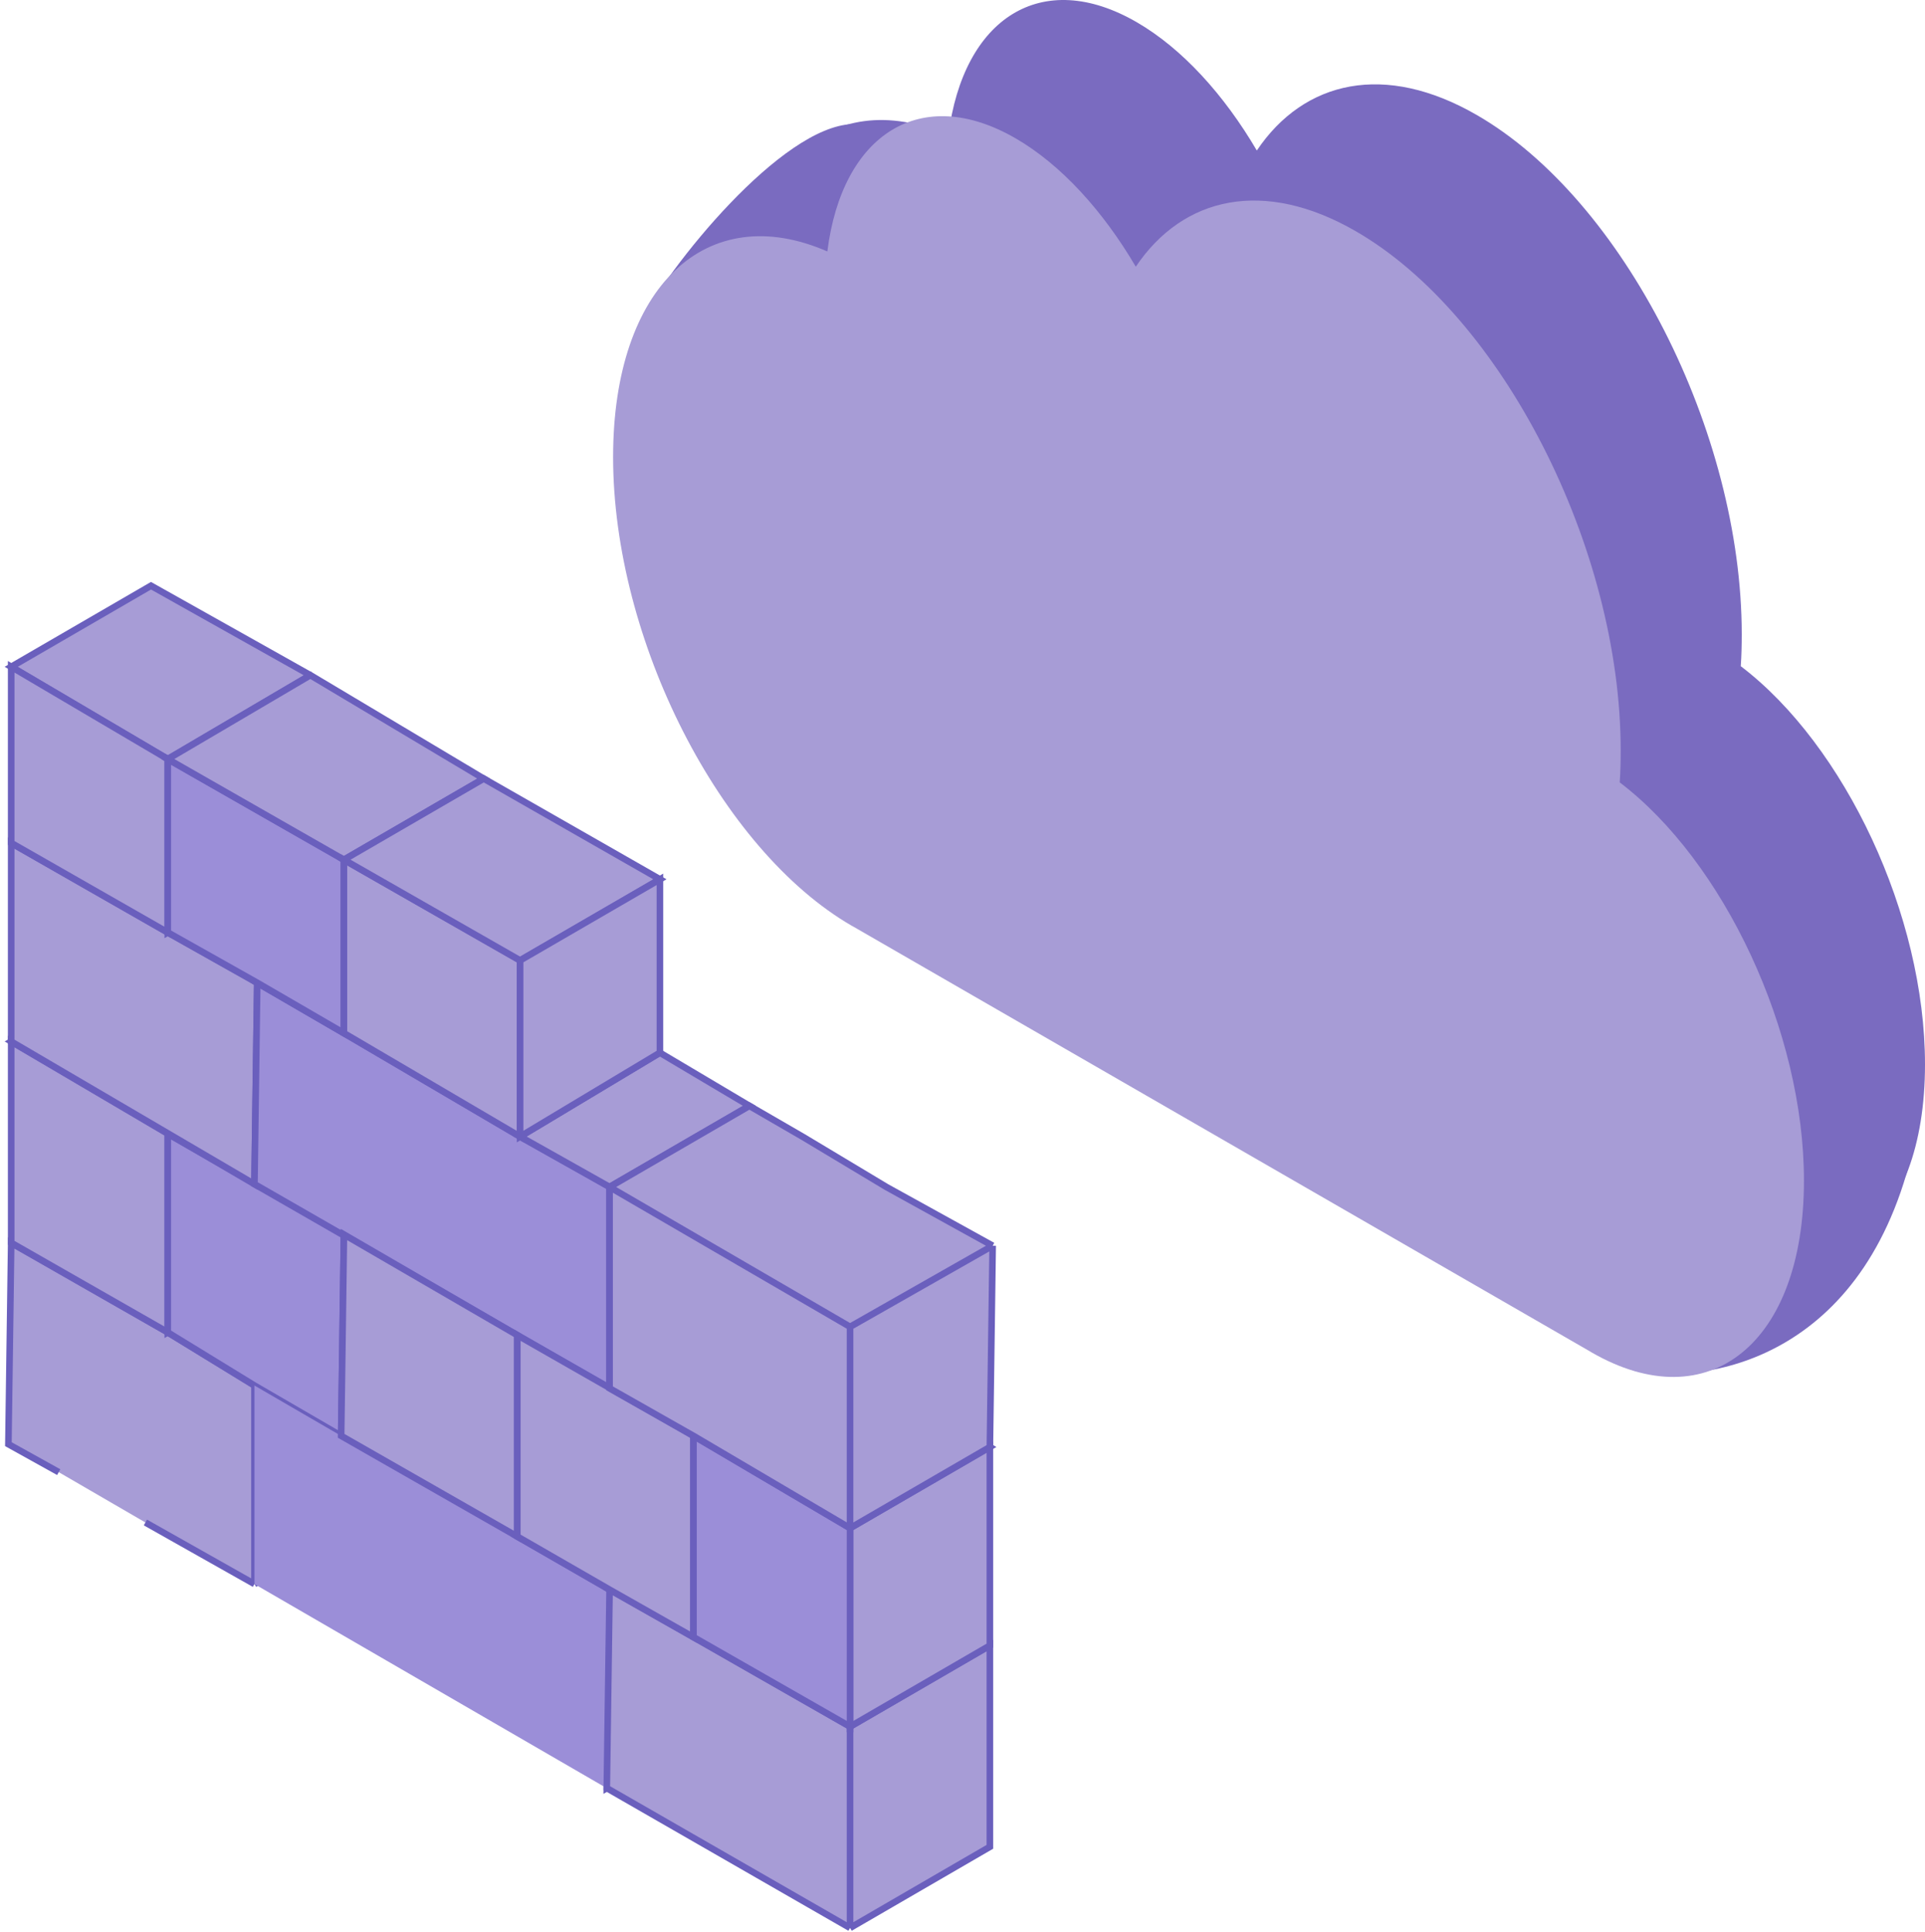 <svg xmlns="http://www.w3.org/2000/svg" width="292" height="293" viewBox="0 0 292 293" fill="none"><path d="M290.656 172.11C283.843 205.815 259.431 210.058 248.077 207.966L194.293 155.527C229.252 147.011 297.468 138.406 290.656 172.11Z" fill="#7A6BC0"></path><path d="M96.586 49.75C101.516 40.189 118.548 19.182 129.304 18.823C142.75 18.375 103.757 67.23 96.586 49.75Z" fill="#7A6BC0"></path><path d="M264.201 96.202C264.201 97.854 264.164 99.507 264.054 101.049C279.845 113.058 292 138.8 292 161.458C292 186.136 277.568 197.777 259.758 187.494C259.721 187.458 259.684 187.458 259.647 187.421L147.753 122.899C147.717 122.862 147.68 122.862 147.607 122.826C127.593 111.258 111.361 79.42 111.361 51.694C111.361 25.731 125.61 12.548 143.861 20.516C146.101 2.706 158.036 -4.969 172.431 3.367C179.335 7.37 185.688 14.384 190.646 22.83C197.843 12.144 210.109 9.426 223.99 17.432C246.207 30.211 264.201 65.502 264.201 96.202Z" fill="#7A6BC0"></path><path d="M245.84 113.827C245.84 115.479 245.803 117.132 245.693 118.674C261.484 130.683 273.639 156.425 273.639 179.083C273.639 203.761 259.207 215.402 241.396 205.119C241.359 205.083 241.323 205.083 241.286 205.046L129.392 140.524C129.355 140.487 129.319 140.487 129.245 140.451C109.231 128.883 93 97.045 93 69.319C93 43.356 107.248 30.173 125.5 38.141C127.74 20.331 139.674 12.656 154.07 20.992C160.974 24.995 167.327 32.009 172.284 40.455C179.482 29.769 191.747 27.051 205.628 35.057C227.846 47.836 245.84 83.127 245.84 113.827Z" fill="#A79CD6"></path><path d="M25.45 202.1L46.658 189.8L22.905 176.227L1.698 188.527L25.45 202.1Z" fill="#A79CD6"></path><path d="M38.599 210.152L59.807 197.427L46.658 189.792L25.45 202.093L38.599 210.152ZM38.599 240.267L59.807 227.966V197.427L38.599 210.152V240.267ZM22.057 230.935L38.599 240.267V210.152L25.45 202.093L1.697 188.52L1.273 219.059L8.908 223.3" fill="#A79CD6"></path><path d="M38.599 210.152L59.807 197.427M38.599 210.152L25.45 202.093M38.599 210.152V240.267M59.807 197.427L46.658 189.792L25.45 202.093M59.807 197.427V227.966L38.599 240.267M25.45 202.093L1.697 188.52L1.273 219.059L8.908 223.3M38.599 240.267L22.057 230.935" stroke="#6A5FBD"></path><path d="M25.45 202.092L46.658 189.791V159.676L25.45 171.976V202.092Z" fill="#A79CD6" stroke="#6A5FBD"></path><path d="M25.45 171.974L46.658 159.673L22.905 145.676L1.698 157.976L25.45 171.974Z" fill="#A79CD6" stroke="#6A5FBD"></path><path d="M1.696 157.969V188.508L25.449 202.081V171.966L1.696 157.969Z" fill="#A79CD6" stroke="#6A5FBD"></path><path d="M51.748 217.785L73.38 205.061L59.807 197.426L38.599 210.15L51.748 217.785ZM78.47 233.055L99.678 220.754L73.38 205.061L51.748 217.785L78.47 233.055ZM52.172 187.246L73.38 174.945L46.658 159.676L25.45 171.976L52.172 187.246Z" fill="#A79CD6"></path><path d="M38.599 179.617L59.806 167.317L60.23 136.777L39.023 149.078L38.599 179.617Z" fill="#A79CD6"></path><path d="M25.45 171.988V202.103L38.599 210.162L51.748 217.797L52.172 187.258L25.45 171.988Z" fill="#9B8ED8" stroke="#6A5FBD"></path><path d="M51.747 217.788L73.379 205.064V174.948L52.171 187.249L51.747 217.788ZM25.449 141.44L46.657 129.139L22.904 115.566L1.696 127.867L25.449 141.44Z" fill="#A79CD6"></path><path d="M39.023 149.076L60.23 136.775L46.657 129.141L25.45 141.441L39.023 149.076Z" fill="#A79CD6"></path><path d="M1.696 127.867V157.982L38.598 179.614L39.022 149.075L25.449 141.44L1.696 127.867ZM92.042 271.232L113.674 258.932V228.392L92.466 241.117L92.042 271.232Z" fill="#A79CD6" stroke="#6A5FBD"></path><path d="M38.597 210.16V240.275L92.041 271.239L92.465 241.124L78.468 233.065L51.746 217.795L38.597 210.16Z" fill="#9B8ED8"></path><path d="M92.466 241.116L113.674 228.391L99.677 220.757L78.469 233.057L92.466 241.116ZM25.449 115.141L47.081 102.417L22.904 88.844L1.696 101.144L25.449 115.141ZM25.449 141.439L46.657 129.139L47.081 102.417L25.449 115.141V141.439Z" fill="#A79CD6"></path><path d="M25.449 115.141L47.081 102.417M25.449 115.141L1.696 101.144L22.904 88.844L47.081 102.417M25.449 115.141V141.439L46.657 129.139L47.081 102.417M92.466 241.116L113.674 228.391L99.677 220.757L78.469 233.057L92.466 241.116Z" stroke="#6A5FBD"></path><path d="M1.696 101.137V127.859L25.449 141.432V115.134L1.696 101.137ZM105.191 248.319L126.398 236.019L113.674 228.384L92.466 241.109L105.191 248.319ZM78.469 202.51L99.677 190.21L73.379 174.94L52.171 187.241L78.469 202.51Z" fill="#A79CD6" stroke="#6A5FBD"></path><path d="M78.47 233.051L99.678 220.75V190.211L78.47 202.511V233.051Z" fill="#A79CD6"></path><path d="M105.191 217.781L126.398 205.481L99.677 190.211L78.469 202.511L105.191 217.781Z" fill="#A79CD6"></path><path d="M39.021 149.07L38.597 179.61L92.465 210.573V180.034L78.892 172.399L52.17 156.705L39.021 149.07Z" fill="#9B8ED8" stroke="#6A5FBD"></path><path d="M52.171 187.252L51.747 217.791L78.469 233.061V202.522L52.171 187.252ZM52.171 156.713L73.379 144.412L60.23 136.777L39.022 149.078L52.171 156.713Z" fill="#A79CD6" stroke="#6A5FBD"></path><path d="M25.45 115.137V141.434L39.023 149.069L52.172 156.704V130.406L25.45 115.137Z" fill="#9B8ED8" stroke="#6A5FBD"></path><path d="M52.171 130.408L73.379 118.108L47.081 102.414L25.449 115.139L52.171 130.408Z" fill="#A79CD6" stroke="#6A5FBD"></path><path d="M52.172 156.704L73.38 144.403V118.105L52.172 130.406V156.704ZM128.944 261.895L150.152 249.594L126.4 236.021L105.192 248.322L128.944 261.895Z" fill="#A79CD6"></path><path d="M128.944 292.432L150.152 280.132V249.593L128.944 261.893V292.432ZM92.467 241.109L92.043 271.225L128.944 292.432V261.893L105.192 248.32L92.467 241.109Z" fill="#A79CD6"></path><path d="M128.944 292.432L150.152 280.132V249.593L128.944 261.893M128.944 292.432V261.893M128.944 292.432L92.043 271.225L92.467 241.109L105.192 248.32L128.944 261.893" stroke="#6A5FBD"></path><path d="M78.469 202.523V233.063L92.467 241.122L105.191 248.332V217.793L78.469 202.523Z" fill="#A79CD6" stroke="#6A5FBD"></path><path d="M105.191 248.333L126.398 236.032V205.493L105.191 217.793V248.333ZM78.893 172.408L100.101 159.684L73.379 144.414L52.171 156.715L78.893 172.408ZM92.466 210.583L113.674 198.282V167.743L92.466 180.043V210.583Z" fill="#A79CD6"></path><path d="M92.466 180.04L113.674 167.74L100.101 159.681L78.893 172.406L92.466 180.04ZM52.171 130.414V156.712L78.893 172.406V145.684L52.171 130.414Z" fill="#A79CD6"></path><path d="M78.893 172.406L100.101 159.681L113.674 167.74L92.466 180.04L78.893 172.406ZM78.893 172.406L52.171 156.712V130.414L78.893 145.684V172.406Z" stroke="#6A5FBD"></path><path d="M78.894 145.676L100.102 133.375L73.38 118.105L52.172 130.406L78.894 145.676Z" fill="#A79CD6" stroke="#6A5FBD"></path><path d="M78.894 172.401L100.102 159.677V133.379L78.894 145.679V172.401ZM128.944 231.783L150.152 219.483L126.4 205.486L105.192 217.786L128.944 231.783Z" fill="#A79CD6" stroke="#6A5FBD"></path><path d="M128.944 261.904L150.152 249.603V219.488L128.944 231.789V261.904Z" fill="#A79CD6" stroke="#6A5FBD"></path><path d="M105.191 217.781V248.321L128.943 261.894V231.778L105.191 217.781Z" fill="#9B8ED8" stroke="#6A5FBD"></path><path d="M92.467 180.047V210.586L105.191 217.797L128.944 231.794V201.255L92.467 180.047ZM128.944 231.794L150.152 219.493L150.576 188.954L128.944 201.255V231.794ZM121.733 172.412L113.674 167.746L92.467 180.047L128.944 201.255L150.576 188.954L134.458 180.047" fill="#A79CD6"></path><path d="M92.467 180.047V210.586L105.191 217.797L128.944 231.794M92.467 180.047L128.944 201.255M92.467 180.047L113.674 167.746L121.733 172.412L134.458 180.047L150.576 188.954M128.944 231.794V201.255M128.944 231.794L150.152 219.493L150.576 188.954M128.944 201.255L150.576 188.954" stroke="#6A5FBD"></path></svg>